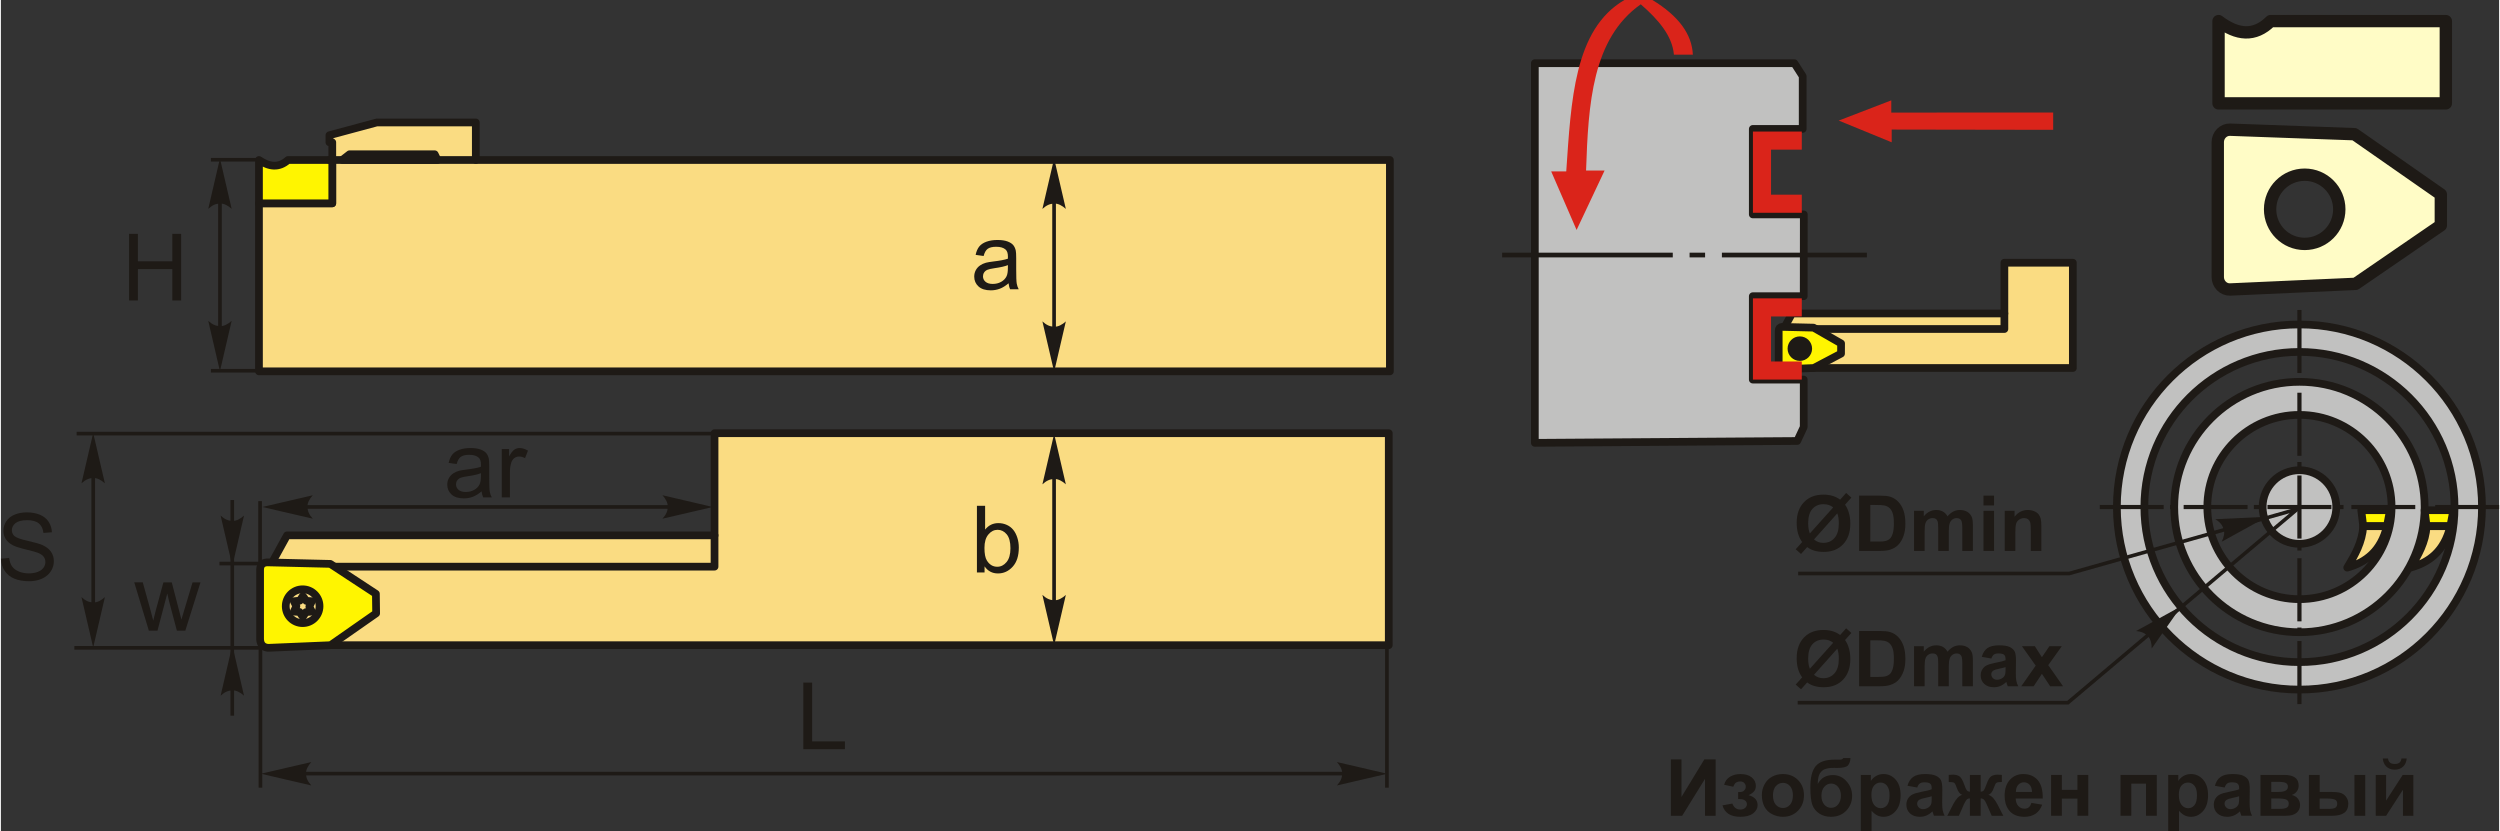 <?xml version="1.0" encoding="UTF-8"?>
<!DOCTYPE svg PUBLIC "-//W3C//DTD SVG 1.1//EN" "http://www.w3.org/Graphics/SVG/1.1/DTD/svg11.dtd">
<!-- Creator: CorelDRAW 2018 (64-Bit) -->
<svg xmlns="http://www.w3.org/2000/svg" xml:space="preserve" width="1618px" height="538px" version="1.1" style="shape-rendering:geometricPrecision; text-rendering:geometricPrecision; image-rendering:optimizeQuality; fill-rule:evenodd; clip-rule:evenodd"
viewBox="0 0 915.35 304.58"
 xmlns:xlink="http://www.w3.org/1999/xlink">
 <rect x="0" y="0" width="915.35" height="304.58" fill="#333333" stroke="none"/>
 <defs>
  <style type="text/css">
   <![CDATA[
    .str1 {stroke:#1E1A16;stroke-width:1.34;stroke-miterlimit:22.926}
    .str2 {stroke:#1E1A16;stroke-width:4.53;stroke-linecap:round;stroke-linejoin:round;stroke-miterlimit:22.926}
    .str0 {stroke:#1E1A16;stroke-width:2.83;stroke-linecap:round;stroke-linejoin:round;stroke-miterlimit:22.926}
    .fil5 {fill:none}
    .fil1 {fill:#C1C1C0}
    .fil4 {fill:#1E1A16}
    .fil7 {fill:#FFFCC6}
    .fil2 {fill:#FFF500}
    .fil3 {fill:#FADC82}
    .fil8 {fill:#DA241A}
    .fil0 {fill:#1E1A16;fill-rule:nonzero}
    .fil6 {fill:#1E1A16;fill-rule:nonzero}
    .fil9 {fill:#DA241A;fill-rule:nonzero}
   ]]>
  </style>
 </defs>
 <g id="Layer_x0020_1">
  <g id="_2680218241488">
   <polygon class="fil0" points="611.88,278.25 615.77,278.25 615.77,292 624.14,278.25 628.29,278.25 628.29,298.9 624.39,298.9 624.39,285.37 616.03,298.9 611.88,298.9 "/>
   <path id="1" class="fil0" d="M636.53 292.79l0 -2.57c0.69,0 1.19,-0.05 1.5,-0.14 0.31,-0.09 0.6,-0.3 0.88,-0.65 0.28,-0.35 0.42,-0.74 0.42,-1.19 0,-0.47 -0.17,-0.91 -0.51,-1.31 -0.34,-0.4 -0.86,-0.61 -1.54,-0.61 -0.53,0 -1,0.11 -1.41,0.34 -0.41,0.22 -0.79,0.76 -1.12,1.6l-3.35 -0.72c0.34,-1.31 1.06,-2.29 2.17,-2.95 1.1,-0.65 2.37,-0.98 3.78,-0.98 1.8,0 3.2,0.42 4.19,1.25 0.99,0.82 1.48,1.86 1.48,3.12 0,0.78 -0.21,1.43 -0.64,1.94 -0.42,0.51 -1.1,0.99 -2.02,1.43 1.11,0.31 1.93,0.76 2.48,1.37 0.54,0.61 0.82,1.37 0.82,2.29 0,1.16 -0.54,2.16 -1.63,3.01 -1.09,0.84 -2.65,1.26 -4.7,1.26 -3.56,0 -5.74,-1.4 -6.54,-4.19l3.61 -0.66c0.58,1.46 1.54,2.19 2.88,2.19 0.75,0 1.34,-0.2 1.79,-0.58 0.44,-0.39 0.67,-0.85 0.67,-1.38 0,-0.58 -0.23,-1.04 -0.7,-1.37 -0.47,-0.34 -1.08,-0.5 -1.83,-0.5l-0.68 0z"/>
   <path id="2" class="fil0" d="M645.22 291.23c0,-1.31 0.32,-2.59 0.97,-3.82 0.65,-1.24 1.57,-2.17 2.76,-2.82 1.18,-0.65 2.51,-0.98 3.97,-0.98 2.27,0 4.12,0.74 5.57,2.21 1.44,1.47 2.16,3.33 2.16,5.58 0,2.27 -0.73,4.15 -2.18,5.64 -1.46,1.49 -3.3,2.24 -5.52,2.24 -1.37,0 -2.68,-0.32 -3.92,-0.94 -1.24,-0.62 -2.19,-1.53 -2.84,-2.73 -0.65,-1.19 -0.97,-2.66 -0.97,-4.38zm4.07 0.21c0,1.49 0.35,2.63 1.05,3.42 0.71,0.79 1.57,1.19 2.61,1.19 1.03,0 1.89,-0.4 2.59,-1.19 0.7,-0.79 1.05,-1.94 1.05,-3.44 0,-1.47 -0.35,-2.6 -1.05,-3.39 -0.7,-0.79 -1.56,-1.19 -2.59,-1.19 -1.04,0 -1.9,0.4 -2.61,1.19 -0.7,0.79 -1.05,1.93 -1.05,3.41z"/>
   <path id="3" class="fil0" d="M675.02 277.76l2.68 0c-0.09,1.18 -0.4,2.08 -0.94,2.7 -0.54,0.61 -1.87,0.92 -4,0.92 -0.25,0 -0.5,-0.01 -0.76,-0.02l-0.51 0c-1.26,0 -2.28,0.14 -3.07,0.42 -0.79,0.27 -1.44,0.81 -1.94,1.61 -0.5,0.8 -0.76,2.09 -0.78,3.87 0.58,-1.1 1.33,-1.92 2.26,-2.46 0.93,-0.54 2.03,-0.81 3.31,-0.81 1.96,0 3.63,0.76 4.99,2.3 1.36,1.52 2.04,3.3 2.04,5.31 0,2.1 -0.71,3.91 -2.14,5.42 -1.44,1.5 -3.31,2.26 -5.63,2.26 -1.59,0 -2.98,-0.38 -4.19,-1.15 -1.2,-0.76 -2.06,-1.8 -2.58,-3.12 -0.51,-1.33 -0.77,-3.51 -0.77,-6.57 0,-3.6 0.66,-6.18 1.98,-7.75 1.32,-1.57 3.63,-2.36 6.93,-2.36l2 0c0.56,0 0.93,-0.19 1.12,-0.57zm-7.97 13.78c0,1.37 0.35,2.45 1.02,3.25 0.68,0.8 1.51,1.2 2.49,1.2 1.06,0 1.93,-0.42 2.6,-1.24 0.68,-0.83 1.02,-1.89 1.02,-3.2 0,-1.33 -0.34,-2.4 -1.03,-3.22 -0.69,-0.82 -1.54,-1.23 -2.55,-1.23 -0.98,0 -1.82,0.41 -2.51,1.21 -0.69,0.8 -1.04,1.88 -1.04,3.23z"/>
   <path id="4" class="fil0" d="M681.47 283.93l3.69 0 0 2.2c0.48,-0.75 1.13,-1.36 1.94,-1.83 0.82,-0.46 1.73,-0.69 2.72,-0.69 1.74,0 3.22,0.69 4.43,2.05 1.21,1.36 1.81,3.26 1.81,5.7 0,2.5 -0.61,4.44 -1.83,5.83 -1.22,1.39 -2.7,2.09 -4.44,2.09 -0.83,0 -1.58,-0.17 -2.25,-0.5 -0.67,-0.33 -1.38,-0.89 -2.12,-1.69l0 7.49 -3.95 0 0 -20.65zm3.89 7.25c0,1.69 0.33,2.94 1,3.75 0.67,0.8 1.48,1.2 2.43,1.2 0.92,0 1.68,-0.37 2.29,-1.11 0.61,-0.74 0.92,-1.95 0.92,-3.64 0,-1.57 -0.32,-2.74 -0.95,-3.51 -0.62,-0.76 -1.4,-1.14 -2.33,-1.14 -0.96,0 -1.77,0.37 -2.4,1.12 -0.64,0.75 -0.96,1.86 -0.96,3.33z"/>
   <path id="5" class="fil0" d="M702.15 288.55l-3.58 -0.64c0.4,-1.46 1.1,-2.54 2.09,-3.24 0.98,-0.71 2.45,-1.06 4.39,-1.06 1.76,0 3.08,0.21 3.95,0.63 0.86,0.42 1.47,0.94 1.82,1.59 0.35,0.64 0.53,1.82 0.53,3.54l-0.06 4.62c0,1.31 0.06,2.28 0.19,2.91 0.12,0.62 0.36,1.29 0.71,2l-3.93 0c-0.1,-0.26 -0.23,-0.64 -0.38,-1.15 -0.06,-0.24 -0.11,-0.39 -0.14,-0.46 -0.67,0.66 -1.39,1.15 -2.16,1.49 -0.77,0.33 -1.59,0.5 -2.46,0.5 -1.53,0 -2.74,-0.42 -3.63,-1.26 -0.88,-0.83 -1.32,-1.89 -1.32,-3.17 0,-0.84 0.2,-1.59 0.6,-2.26 0.41,-0.66 0.97,-1.16 1.7,-1.52 0.72,-0.35 1.77,-0.65 3.14,-0.92 1.85,-0.34 3.13,-0.67 3.84,-0.97l0 -0.4c0,-0.77 -0.18,-1.32 -0.56,-1.65 -0.38,-0.33 -1.09,-0.49 -2.13,-0.49 -0.71,0 -1.26,0.14 -1.65,0.42 -0.4,0.28 -0.72,0.78 -0.96,1.49zm5.3 3.2c-0.5,0.17 -1.3,0.37 -2.4,0.6 -1.1,0.24 -1.82,0.47 -2.16,0.69 -0.51,0.37 -0.77,0.83 -0.77,1.39 0,0.56 0.2,1.04 0.62,1.44 0.41,0.41 0.94,0.61 1.57,0.61 0.72,0 1.4,-0.24 2.05,-0.7 0.47,-0.36 0.79,-0.8 0.94,-1.32 0.1,-0.33 0.15,-0.98 0.15,-1.92l0 -0.79z"/>
   <path id="6" class="fil0" d="M721.45 298.9l0 -6.37c-0.52,0.03 -0.88,0.15 -1.08,0.34 -0.2,0.19 -0.56,0.76 -1.06,1.71l-1.89 4.32 -4.25 0 2.11 -4.12c1.07,-2.06 2.18,-3.24 3.34,-3.54 -0.86,-0.33 -1.52,-1.18 -1.98,-2.57 -0.35,-1.02 -0.66,-1.64 -0.95,-1.84 -0.28,-0.2 -0.95,-0.3 -2,-0.3l0 -2.61c0.78,-0.05 1.32,-0.08 1.63,-0.08 0.87,0 1.61,0.2 2.24,0.58 0.62,0.39 1.2,1.35 1.74,2.88 0.42,1.2 0.76,1.96 1.01,2.27 0.25,0.32 0.63,0.49 1.14,0.5l0 -6.14 3.95 0 0 6.14c0.51,0 0.89,-0.16 1.15,-0.49 0.25,-0.33 0.59,-1.09 1,-2.28 0.54,-1.51 1.11,-2.47 1.71,-2.87 0.6,-0.39 1.38,-0.59 2.33,-0.59 0.27,0 0.79,0.03 1.57,0.08l0 2.61c-1.04,0 -1.7,0.1 -1.99,0.3 -0.29,0.2 -0.61,0.82 -0.96,1.84 -0.46,1.39 -1.12,2.24 -1.98,2.57 1.16,0.3 2.27,1.48 3.34,3.54l2.11 4.12 -4.25 0 -1.88 -4.32c-0.33,-0.77 -0.64,-1.29 -0.93,-1.57 -0.29,-0.29 -0.69,-0.45 -1.22,-0.48l0 6.37 -3.95 0z"/>
   <path id="7" class="fil0" d="M743.97 294.17l3.96 0.66c-0.51,1.45 -1.31,2.55 -2.4,3.31 -1.1,0.76 -2.47,1.14 -4.11,1.14 -2.6,0 -4.53,-0.85 -5.77,-2.56 -0.99,-1.36 -1.48,-3.08 -1.48,-5.17 0,-2.48 0.64,-4.42 1.94,-5.83 1.29,-1.41 2.93,-2.11 4.91,-2.11 2.22,0 3.98,0.74 5.27,2.21 1.28,1.47 1.9,3.73 1.84,6.76l-9.9 0c0.03,1.18 0.35,2.09 0.96,2.74 0.61,0.66 1.37,0.98 2.27,0.98 0.62,0 1.14,-0.16 1.56,-0.5 0.42,-0.34 0.74,-0.88 0.95,-1.63zm0.23 -4.01c-0.02,-1.15 -0.32,-2.02 -0.88,-2.62 -0.56,-0.6 -1.24,-0.9 -2.05,-0.9 -0.86,0 -1.57,0.32 -2.14,0.95 -0.56,0.63 -0.83,1.49 -0.82,2.57l5.89 0z"/>
   <polygon id="8" class="fil0" points="751.19,283.93 755.14,283.93 755.14,289.41 760.85,289.41 760.85,283.93 764.81,283.93 764.81,298.9 760.85,298.9 760.85,292.61 755.14,292.61 755.14,298.9 751.19,298.9 "/>
   <polygon id="9" class="fil0" points="776.63,283.93 789.93,283.93 789.93,298.9 785.97,298.9 785.97,287.13 780.58,287.13 780.58,298.9 776.63,298.9 "/>
   <path id="10" class="fil0" d="M794.11 283.93l3.69 0 0 2.2c0.48,-0.75 1.13,-1.36 1.94,-1.83 0.82,-0.46 1.73,-0.69 2.73,-0.69 1.73,0 3.21,0.69 4.42,2.05 1.21,1.36 1.82,3.26 1.82,5.7 0,2.5 -0.61,4.44 -1.84,5.83 -1.22,1.39 -2.7,2.09 -4.44,2.09 -0.83,0 -1.57,-0.17 -2.25,-0.5 -0.67,-0.33 -1.38,-0.89 -2.12,-1.69l0 7.49 -3.95 0 0 -20.65zm3.89 7.25c0,1.69 0.34,2.94 1,3.75 0.67,0.8 1.48,1.2 2.43,1.2 0.92,0 1.68,-0.37 2.29,-1.11 0.62,-0.74 0.92,-1.95 0.92,-3.64 0,-1.57 -0.31,-2.74 -0.94,-3.51 -0.63,-0.76 -1.41,-1.14 -2.34,-1.14 -0.96,0 -1.76,0.37 -2.4,1.12 -0.64,0.75 -0.96,1.86 -0.96,3.33z"/>
   <path id="11" class="fil0" d="M814.79 288.55l-3.58 -0.64c0.4,-1.46 1.1,-2.54 2.09,-3.24 0.98,-0.71 2.45,-1.06 4.39,-1.06 1.77,0 3.08,0.21 3.95,0.63 0.86,0.42 1.47,0.94 1.82,1.59 0.35,0.64 0.53,1.82 0.53,3.54l-0.06 4.62c0,1.31 0.06,2.28 0.19,2.91 0.12,0.62 0.36,1.29 0.71,2l-3.93 0c-0.1,-0.26 -0.23,-0.64 -0.38,-1.15 -0.06,-0.24 -0.11,-0.39 -0.14,-0.46 -0.67,0.66 -1.39,1.15 -2.16,1.49 -0.77,0.33 -1.59,0.5 -2.46,0.5 -1.53,0 -2.74,-0.42 -3.63,-1.26 -0.88,-0.83 -1.32,-1.89 -1.32,-3.17 0,-0.84 0.2,-1.59 0.6,-2.26 0.41,-0.66 0.97,-1.16 1.7,-1.52 0.73,-0.35 1.77,-0.65 3.14,-0.92 1.85,-0.34 3.13,-0.67 3.85,-0.97l0 -0.4c0,-0.77 -0.19,-1.32 -0.57,-1.65 -0.38,-0.33 -1.09,-0.49 -2.13,-0.49 -0.71,0 -1.26,0.14 -1.65,0.42 -0.4,0.28 -0.72,0.78 -0.96,1.49zm5.31 3.2c-0.51,0.17 -1.31,0.37 -2.41,0.6 -1.1,0.24 -1.82,0.47 -2.16,0.69 -0.51,0.37 -0.77,0.83 -0.77,1.39 0,0.56 0.21,1.04 0.62,1.44 0.41,0.41 0.94,0.61 1.58,0.61 0.71,0 1.39,-0.24 2.04,-0.7 0.48,-0.36 0.79,-0.8 0.94,-1.32 0.1,-0.33 0.16,-0.98 0.16,-1.92l0 -0.79z"/>
   <path id="12" class="fil0" d="M827.92 283.93l8.67 0c1.78,0 3.11,0.32 3.99,0.97 0.89,0.65 1.33,1.63 1.33,2.94 0,0.83 -0.24,1.57 -0.73,2.19 -0.48,0.62 -1.09,1.03 -1.82,1.24 1.03,0.25 1.8,0.72 2.31,1.42 0.5,0.7 0.76,1.46 0.76,2.28 0,1.17 -0.43,2.11 -1.29,2.84 -0.85,0.73 -2.12,1.09 -3.79,1.09l-9.43 0 0 -14.97zm3.95 6.23l2.57 0c1.24,0 2.13,-0.15 2.68,-0.47 0.56,-0.31 0.84,-0.8 0.84,-1.47 0,-0.63 -0.26,-1.08 -0.78,-1.35 -0.51,-0.27 -1.43,-0.4 -2.74,-0.4l-2.57 0 0 3.69zm0 6.2l3.14 0c1.14,0 1.97,-0.13 2.49,-0.41 0.51,-0.27 0.77,-0.76 0.77,-1.46 0,-0.74 -0.29,-1.24 -0.89,-1.52 -0.59,-0.28 -1.75,-0.42 -3.47,-0.42l-2.04 0 0 3.81z"/>
   <path id="13" class="fil0" d="M845.65 283.93l3.95 0 0 6.23 3.98 0c1.56,0 2.76,0.11 3.58,0.33 0.82,0.22 1.52,0.7 2.09,1.44 0.57,0.74 0.85,1.62 0.85,2.62 0,1.45 -0.5,2.53 -1.49,3.26 -1,0.73 -2.5,1.09 -4.49,1.09l-8.47 0 0 -14.97zm3.95 12.43l3.69 0c0.96,0 1.66,-0.15 2.09,-0.44 0.44,-0.3 0.65,-0.79 0.65,-1.46 0,-0.72 -0.28,-1.21 -0.84,-1.48 -0.56,-0.26 -1.57,-0.4 -3.02,-0.4l-2.57 0 0 3.78zm12.75 -12.43l3.95 0 0 14.97 -3.95 0 0 -14.97z"/>
   <path id="14" class="fil0" d="M870.14 283.93l3.81 0 0 9.41 6.08 -9.41 3.9 0 0 14.97 -3.81 0 0 -9.54 -6.17 9.54 -3.81 0 0 -14.97zm9.43 -6.03l1.93 0c-0.11,1.27 -0.56,2.28 -1.34,3.01 -0.79,0.72 -1.8,1.09 -3.04,1.09 -1.25,0 -2.27,-0.37 -3.05,-1.09 -0.79,-0.73 -1.24,-1.74 -1.35,-3.01l1.93 0c0.07,0.66 0.3,1.17 0.71,1.51 0.4,0.34 0.99,0.51 1.76,0.51 0.76,0 1.35,-0.17 1.75,-0.51 0.4,-0.34 0.63,-0.85 0.7,-1.51z"/>
   <g>
    <g>
     <path class="fil1 str0" d="M842.19 118.88c36.95,0 66.89,29.95 66.89,66.89 0,36.95 -29.94,66.9 -66.89,66.9 -36.94,0 -66.89,-29.95 -66.89,-66.9 0,-36.94 29.95,-66.89 66.89,-66.89zm0 10.07c31.39,0 56.83,25.44 56.83,56.82 0,31.39 -25.44,56.83 -56.83,56.83 -31.38,0 -56.82,-25.44 -56.82,-56.83 0,-31.38 25.44,-56.82 56.82,-56.82zm0 10.95c25.34,0 45.88,20.54 45.88,45.87 0,25.34 -20.54,45.88 -45.88,45.88 -25.33,0 -45.87,-20.54 -45.87,-45.88 0,-25.33 20.54,-45.87 45.87,-45.87zm0 12.12c18.65,0 33.76,15.11 33.76,33.75 0,18.65 -15.11,33.76 -33.76,33.76 -18.64,0 -33.75,-15.11 -33.75,-33.76 0,-18.64 15.11,-33.75 33.75,-33.75zm0 20.26c7.46,0 13.5,6.04 13.5,13.49 0,7.46 -6.04,13.5 -13.5,13.5 -7.45,0 -13.49,-6.04 -13.49,-13.5 0,-7.45 6.04,-13.49 13.49,-13.49z"/>
     <polygon class="fil2 str0" points="888.06,186.95 898.59,186.95 897.48,192.81 888.79,192.81 "/>
     <path class="fil3 str0" d="M897.48 192.81c-2.89,0 -5.79,0 -8.69,0 -0.36,5.85 -3.07,10.54 -5.87,15.17 6.83,-1.94 12.33,-5.98 14.56,-15.17z"/>
     <polygon class="fil2 str0" points="864.84,186.95 875.37,186.95 874.26,192.81 865.57,192.81 "/>
     <path class="fil3 str0" d="M874.26 192.81c-2.89,0 -5.79,0 -8.69,0 -0.36,5.85 -3.06,10.54 -5.87,15.17 6.83,-1.94 12.33,-5.98 14.56,-15.17z"/>
     <path id="ось.cdr" class="fil4" d="M769.04 185.01l23.41 0 0 1.53 -23.41 0 0 -1.53zm122.89 0l23.42 0 0 1.53 -23.42 0 0 -1.53zm-2.87 0l-2.13 0 0 1.53 2.13 0 0 -1.53zm-27.85 0l23.42 0 0 1.53 -23.42 0 0 -1.53zm-2.87 0l-2.13 0 0 1.53 2.13 0 0 -1.53zm-27.86 0l23.42 0 0 1.53 -23.42 0 0 -1.53zm-2.87 0l-2.12 0 0 1.53 2.12 0 0 -1.53zm-27.85 0l23.42 0 0 1.53 -23.42 0 0 -1.53zm-2.87 0l-2.13 0 0 1.53 2.13 0 0 -1.53z"/>
     <path id="ось.cdr_0" class="fil4" d="M842.96 113.57l0 23.11 -1.54 0 0 -23.11 1.54 0zm0 121.3l0 23.12 -1.54 0 0 -23.12 1.54 0zm0 -2.83l0 -2.1 -1.54 0 0 2.1 1.54 0zm0 -27.5l0 23.12 -1.54 0 0 -23.12 1.54 0zm0 -2.83l0 -2.1 -1.54 0 0 2.1 1.54 0zm0 -27.49l0 23.11 -1.54 0 0 -23.11 1.54 0zm0 -2.84l0 -2.1 -1.54 0 0 2.1 1.54 0zm0 -27.49l0 23.12 -1.54 0 0 -23.12 1.54 0zm0 -2.83l0 -2.1 -1.54 0 0 2.1 1.54 0z"/>
    </g>
    <polyline class="fil5 str1" points="658.35,257.46 757.36,257.46 841.42,186.54 757.84,210.13 658.53,210.13 "/>
    <path id="стрелка.cdr" class="fil6" d="M830.31 189.35l-16.61 9.15c0.8,-1.6 1.18,-3.24 0.71,-4.66 -0.49,-1.51 -1.3,-2.52 -3.05,-3.61l18.95 -0.88z"/>
    <path id="стрелка.cdr_1" class="fil6" d="M798.96 222.08l-10.9 15.53c0.02,-1.8 -0.36,-3.44 -1.4,-4.51 -1.11,-1.13 -2.29,-1.69 -4.33,-1.89l16.63 -9.13z"/>
    <path class="fil0" d="M673.9 183.08l2.2 -2.46 1.92 1.7 -2.32 2.6c0.61,0.83 1.09,1.85 1.43,3.06 0.34,1.21 0.51,2.5 0.51,3.87 0,3.21 -0.89,5.75 -2.67,7.6 -1.78,1.85 -4.13,2.77 -7.05,2.77 -2.54,0 -4.57,-0.59 -6.09,-1.77l-2.26 2.52 -1.95 -1.72 2.37 -2.65c-1.34,-1.8 -2.01,-4.14 -2.01,-7.02 0,-3.2 0.89,-5.72 2.66,-7.57 1.79,-1.86 4.16,-2.78 7.13,-2.78 2.46,0 4.51,0.62 6.13,1.85zm-2.55 2.84c-0.93,-0.79 -2.11,-1.18 -3.54,-1.18 -1.68,0 -3.03,0.58 -4.07,1.73 -1.03,1.16 -1.55,2.9 -1.55,5.23 0,1.46 0.2,2.72 0.61,3.76l8.55 -9.54zm1.51 2.18l-8.53 9.55c0.95,0.84 2.1,1.26 3.44,1.26 1.65,0 3,-0.59 4.06,-1.78 1.07,-1.2 1.59,-2.98 1.59,-5.34 0,-1.49 -0.18,-2.72 -0.56,-3.69z"/>
    <path id="1" class="fil0" d="M680.86 181.6l7.46 0c1.68,0 2.97,0.12 3.85,0.38 1.18,0.35 2.2,0.98 3.04,1.87 0.85,0.89 1.49,1.99 1.94,3.28 0.44,1.3 0.66,2.89 0.66,4.79 0,1.67 -0.21,3.1 -0.63,4.31 -0.5,1.48 -1.22,2.67 -2.16,3.58 -0.71,0.69 -1.66,1.23 -2.87,1.62 -0.9,0.28 -2.1,0.43 -3.61,0.43l-7.68 0 0 -20.26zm4.1 3.42l0 13.41 3.04 0c1.14,0 1.96,-0.06 2.46,-0.19 0.67,-0.17 1.22,-0.45 1.65,-0.85 0.44,-0.39 0.79,-1.04 1.07,-1.95 0.28,-0.9 0.41,-2.14 0.41,-3.71 0,-1.56 -0.13,-2.76 -0.41,-3.6 -0.28,-0.84 -0.66,-1.49 -1.16,-1.96 -0.49,-0.47 -1.12,-0.79 -1.89,-0.96 -0.56,-0.12 -1.68,-0.19 -3.34,-0.19l-1.83 0z"/>
    <path id="2" class="fil0" d="M700.98 187.17l3.57 0 0 2.01c1.27,-1.55 2.8,-2.32 4.56,-2.32 0.94,0 1.76,0.19 2.45,0.58 0.69,0.39 1.26,0.97 1.69,1.75 0.65,-0.78 1.35,-1.36 2.09,-1.75 0.75,-0.39 1.55,-0.58 2.39,-0.58 1.08,0 1.99,0.22 2.74,0.66 0.74,0.43 1.3,1.08 1.67,1.92 0.27,0.63 0.4,1.64 0.4,3.04l0 9.38 -3.88 0 0 -8.38c0,-1.46 -0.13,-2.4 -0.4,-2.82 -0.36,-0.55 -0.91,-0.83 -1.66,-0.83 -0.54,0 -1.05,0.17 -1.54,0.5 -0.47,0.33 -0.82,0.82 -1.03,1.45 -0.21,0.64 -0.32,1.65 -0.32,3.03l0 7.05 -3.87 0 0 -8.04c0,-1.42 -0.07,-2.35 -0.21,-2.76 -0.14,-0.41 -0.35,-0.73 -0.64,-0.93 -0.29,-0.2 -0.69,-0.3 -1.18,-0.3 -0.6,0 -1.14,0.16 -1.61,0.48 -0.49,0.33 -0.83,0.79 -1.03,1.4 -0.21,0.61 -0.31,1.62 -0.31,3.02l0 7.13 -3.88 0 0 -14.69z"/>
    <path id="3" class="fil0" d="M726.42 185.19l0 -3.59 3.88 0 0 3.59 -3.88 0zm0 16.67l0 -14.69 3.88 0 0 14.69 -3.88 0z"/>
    <path id="4" class="fil0" d="M747.63 201.86l-3.87 0 0 -7.49c0,-1.58 -0.09,-2.61 -0.25,-3.07 -0.17,-0.47 -0.44,-0.82 -0.82,-1.08 -0.37,-0.26 -0.83,-0.39 -1.35,-0.39 -0.68,0 -1.29,0.18 -1.83,0.55 -0.54,0.37 -0.91,0.86 -1.11,1.46 -0.2,0.61 -0.3,1.74 -0.3,3.38l0 6.64 -3.88 0 0 -14.69 3.6 0 0 2.16c1.28,-1.65 2.9,-2.47 4.86,-2.47 0.86,0 1.64,0.16 2.36,0.46 0.71,0.31 1.25,0.7 1.61,1.18 0.37,0.48 0.63,1.02 0.77,1.63 0.14,0.61 0.21,1.48 0.21,2.61l0 9.12z"/>
    <path class="fil0" d="M673.9 232.67l2.2 -2.46 1.92 1.7 -2.32 2.6c0.61,0.82 1.09,1.85 1.43,3.06 0.34,1.21 0.51,2.5 0.51,3.87 0,3.21 -0.89,5.75 -2.67,7.6 -1.78,1.85 -4.13,2.77 -7.05,2.77 -2.54,0 -4.57,-0.59 -6.09,-1.77l-2.26 2.52 -1.95 -1.73 2.37 -2.65c-1.34,-1.79 -2.01,-4.13 -2.01,-7.01 0,-3.2 0.89,-5.72 2.66,-7.58 1.79,-1.85 4.16,-2.77 7.13,-2.77 2.46,0 4.51,0.62 6.13,1.85zm-2.55 2.84c-0.93,-0.79 -2.11,-1.18 -3.54,-1.18 -1.68,0 -3.03,0.58 -4.07,1.73 -1.03,1.16 -1.55,2.9 -1.55,5.23 0,1.46 0.2,2.72 0.61,3.76l8.55 -9.54zm1.51 2.17l-8.53 9.56c0.95,0.84 2.1,1.26 3.44,1.26 1.65,0 3,-0.59 4.06,-1.79 1.07,-1.19 1.59,-2.97 1.59,-5.33 0,-1.49 -0.18,-2.73 -0.56,-3.7z"/>
    <path id="1" class="fil0" d="M680.86 231.19l7.46 0c1.68,0 2.97,0.12 3.85,0.38 1.18,0.35 2.2,0.97 3.04,1.87 0.85,0.89 1.49,1.98 1.94,3.28 0.44,1.29 0.66,2.89 0.66,4.79 0,1.67 -0.21,3.1 -0.63,4.31 -0.5,1.47 -1.22,2.67 -2.16,3.58 -0.71,0.69 -1.66,1.23 -2.87,1.61 -0.9,0.29 -2.1,0.43 -3.61,0.43l-7.68 0 0 -20.25zm4.1 3.42l0 13.41 3.04 0c1.14,0 1.96,-0.07 2.46,-0.19 0.67,-0.17 1.22,-0.45 1.65,-0.85 0.44,-0.39 0.79,-1.04 1.07,-1.95 0.28,-0.91 0.41,-2.15 0.41,-3.71 0,-1.57 -0.13,-2.76 -0.41,-3.6 -0.28,-0.84 -0.66,-1.49 -1.16,-1.97 -0.49,-0.46 -1.12,-0.78 -1.89,-0.95 -0.56,-0.13 -1.68,-0.19 -3.34,-0.19l-1.83 0z"/>
    <path id="2" class="fil0" d="M700.98 236.76l3.57 0 0 2c1.27,-1.54 2.8,-2.31 4.56,-2.31 0.94,0 1.76,0.19 2.45,0.58 0.69,0.38 1.26,0.97 1.69,1.75 0.65,-0.78 1.35,-1.37 2.09,-1.75 0.75,-0.39 1.55,-0.58 2.39,-0.58 1.08,0 1.99,0.21 2.74,0.65 0.74,0.44 1.3,1.08 1.67,1.93 0.27,0.62 0.4,1.64 0.4,3.04l0 9.37 -3.88 0 0 -8.38c0,-1.45 -0.13,-2.39 -0.4,-2.81 -0.36,-0.55 -0.91,-0.83 -1.66,-0.83 -0.54,0 -1.05,0.16 -1.54,0.49 -0.47,0.34 -0.82,0.82 -1.03,1.46 -0.21,0.64 -0.32,1.65 -0.32,3.03l0 7.04 -3.87 0 0 -8.03c0,-1.43 -0.07,-2.35 -0.21,-2.76 -0.14,-0.42 -0.35,-0.73 -0.64,-0.93 -0.29,-0.2 -0.69,-0.3 -1.18,-0.3 -0.6,0 -1.14,0.16 -1.61,0.48 -0.49,0.32 -0.83,0.79 -1.03,1.4 -0.21,0.6 -0.31,1.61 -0.31,3.02l0 7.12 -3.88 0 0 -14.68z"/>
    <path id="3" class="fil0" d="M729.31 241.29l-3.51 -0.63c0.39,-1.43 1.08,-2.49 2.04,-3.18 0.97,-0.69 2.41,-1.03 4.31,-1.03 1.73,0 3.03,0.2 3.88,0.61 0.84,0.41 1.44,0.93 1.78,1.56 0.35,0.63 0.52,1.79 0.52,3.48l-0.06 4.52c0,1.29 0.07,2.24 0.19,2.86 0.12,0.61 0.35,1.27 0.69,1.96l-3.85 0c-0.1,-0.25 -0.22,-0.63 -0.37,-1.13 -0.06,-0.23 -0.11,-0.38 -0.14,-0.45 -0.66,0.65 -1.36,1.13 -2.12,1.46 -0.75,0.33 -1.55,0.49 -2.41,0.49 -1.5,0 -2.69,-0.41 -3.56,-1.23 -0.86,-0.82 -1.3,-1.85 -1.3,-3.11 0,-0.82 0.2,-1.56 0.6,-2.21 0.39,-0.65 0.94,-1.15 1.66,-1.49 0.71,-0.35 1.74,-0.65 3.08,-0.91 1.81,-0.34 3.07,-0.66 3.77,-0.95l0 -0.39c0,-0.76 -0.18,-1.3 -0.55,-1.62 -0.37,-0.32 -1.07,-0.48 -2.09,-0.48 -0.7,0 -1.23,0.14 -1.62,0.41 -0.39,0.28 -0.7,0.76 -0.94,1.46zm5.2 3.14c-0.49,0.16 -1.28,0.36 -2.36,0.59 -1.08,0.23 -1.78,0.46 -2.11,0.67 -0.51,0.37 -0.76,0.82 -0.76,1.37 0,0.55 0.2,1.02 0.61,1.41 0.4,0.4 0.92,0.6 1.54,0.6 0.7,0 1.37,-0.24 2.01,-0.69 0.46,-0.36 0.77,-0.78 0.92,-1.29 0.1,-0.33 0.15,-0.96 0.15,-1.89l0 -0.77z"/>
    <polygon id="4" class="fil0" points="740.27,251.44 745.56,243.88 740.5,236.76 745.23,236.76 747.83,240.8 750.58,236.76 755.13,236.76 750.15,243.71 755.58,251.44 750.85,251.44 747.83,246.89 744.82,251.44 "/>
   </g>
   <g>
    <g>
     <path class="fil3 str0" d="M508.93 136.06l-414.37 0 0 -61.56 26.86 0 0 -22.35 -1.05 0 0 -2.6 17.37 -4.68 36.27 0 0 13.75 334.92 0 0 77.44zm-348.95 -77.44l-34.92 0 2.7 -2.1 31.18 0 1.04 2.1z"/>
     <path class="fil2 str0" d="M94.56 74.5l0 -15.88c3.67,2.49 7.25,3.05 10.65,0l16.21 0 0 15.88 -26.86 0z"/>
     <line class="fil5 str0" x1="120.37" y1="58.62" x2="174.01" y2= "58.62" />
    </g>
    <g>
     <polygon class="fil3 str0" points="508.52,236.4 99.11,236.4 99.11,206.57 104.84,196.16 261.48,196.16 261.48,158.72 508.52,158.72 "/>
     <polyline class="fil5 str0" points="261.48,196.16 261.48,207.62 108.58,207.62 "/>
     <path class="fil2 str0" d="M97.87 237.37c-1.79,-0.2 -2.82,-1.19 -2.9,-3.18 0,-8.45 0,-16.89 0,-25.34 -0.01,-1.65 0.75,-2.66 2.53,-2.8l23.19 0.56 16.71 10.96 0.09 7.16 -16.71 11.67c-7.64,0.33 -15.27,0.65 -22.91,0.97zm12.69 -21.45c3.42,0 6.19,2.77 6.19,6.19 0,3.42 -2.77,6.2 -6.19,6.2 -3.42,0 -6.19,-2.78 -6.19,-6.2 0,-3.42 2.77,-6.19 6.19,-6.19z"/>
     <polygon class="fil3 str0" points="110.64,218.38 111.89,220.16 113.94,220.29 113.02,222.26 113.94,224.09 111.77,224.29 110.64,226 109.39,224.22 107.34,224.09 108.26,222.12 107.34,220.29 109.51,220.09 "/>
    </g>
    <polygon class="fil0" points="46.96,110.09 46.96,85.68 50.2,85.68 50.2,95.74 62.81,95.74 62.81,85.68 66.05,85.68 66.05,110.09 62.81,110.09 62.81,98.6 50.2,98.6 50.2,110.09 "/>
    <line class="fil5 str1" x1="94.56" y1="58.53" x2="76.95" y2= "58.53" />
    <line class="fil5 str1" x1="154.47" y1="135.84" x2="76.95" y2= "135.84" />
    <line class="fil5 str1" x1="80.27" y1="74.25" x2="80.27" y2= "126.78" />
    <path id="стрелка.cdr_2" class="fil6" d="M80.26 58.06l4.3 18.47c-1.33,-1.21 -2.8,-2.01 -4.29,-1.95 -1.59,0.06 -2.78,0.57 -4.3,1.95l4.29 -18.47z"/>
    <path id="стрелка.cdr_3" class="fil6" d="M80.26 136.02l4.3 -18.48c-1.33,1.21 -2.8,2.02 -4.29,1.96 -1.59,-0.07 -2.78,-0.57 -4.3,-1.96l4.29 18.48z"/>
    <path class="fil0" d="M369.22 103.79c-1.12,0.95 -2.19,1.61 -3.22,2 -1.03,0.39 -2.13,0.59 -3.31,0.59 -1.95,0 -3.44,-0.47 -4.49,-1.42 -1.04,-0.95 -1.57,-2.16 -1.57,-3.63 0,-0.86 0.2,-1.65 0.59,-2.37 0.4,-0.71 0.92,-1.28 1.56,-1.71 0.64,-0.44 1.35,-0.77 2.16,-0.99 0.59,-0.15 1.48,-0.3 2.67,-0.45 2.42,-0.28 4.21,-0.63 5.35,-1.02 0.01,-0.41 0.02,-0.68 0.02,-0.78 0,-1.22 -0.29,-2.08 -0.86,-2.58 -0.76,-0.67 -1.9,-1.01 -3.42,-1.01 -1.41,0 -2.46,0.25 -3.13,0.75 -0.67,0.49 -1.17,1.36 -1.49,2.63l-2.93 -0.41c0.26,-1.26 0.7,-2.28 1.31,-3.05 0.62,-0.77 1.5,-1.36 2.66,-1.78 1.16,-0.42 2.5,-0.63 4.03,-0.63 1.51,0 2.74,0.18 3.69,0.54 0.94,0.35 1.64,0.8 2.09,1.34 0.44,0.54 0.75,1.22 0.93,2.04 0.1,0.51 0.15,1.43 0.15,2.76l0 3.98c0,2.78 0.06,4.53 0.19,5.28 0.12,0.74 0.37,1.45 0.73,2.13l-3.13 0c-0.31,-0.63 -0.5,-1.37 -0.58,-2.21zm-0.24 -6.65c-1.09,0.44 -2.73,0.82 -4.91,1.12 -1.24,0.18 -2.12,0.38 -2.63,0.6 -0.51,0.22 -0.9,0.55 -1.18,0.97 -0.28,0.42 -0.42,0.89 -0.42,1.42 0,0.79 0.3,1.45 0.91,1.98 0.61,0.53 1.49,0.8 2.66,0.8 1.15,0 2.18,-0.25 3.08,-0.76 0.9,-0.5 1.57,-1.19 1.99,-2.06 0.32,-0.67 0.48,-1.67 0.48,-2.98l0.02 -1.09z"/>
    <line class="fil5 str1" x1="385.89" y1="70.66" x2="385.89" y2= "122.13" />
    <path id="стрелка.cdr_4" class="fil6" d="M385.91 58.08l4.29 18.47c-1.32,-1.21 -2.8,-2.02 -4.29,-1.96 -1.59,0.07 -2.78,0.58 -4.3,1.96l4.3 -18.47z"/>
    <path id="стрелка.cdr_5" class="fil6" d="M385.91 136.23l4.29 -18.47c-1.32,1.21 -2.8,2.01 -4.29,1.95 -1.59,-0.06 -2.78,-0.57 -4.3,-1.95l4.3 18.47z"/>
    <path class="fil0" d="M360.42 209.74l-2.8 0 0 -24.42 3 0 0 8.72c1.27,-1.58 2.88,-2.37 4.85,-2.37 1.09,0 2.12,0.21 3.09,0.65 0.97,0.44 1.77,1.06 2.4,1.85 0.63,0.79 1.12,1.75 1.47,2.87 0.36,1.11 0.54,2.31 0.54,3.58 0,3.03 -0.75,5.37 -2.25,7.02 -1.5,1.65 -3.29,2.47 -5.39,2.47 -2.09,0 -3.72,-0.87 -4.91,-2.6l0 2.23zm-0.04 -8.98c0,2.11 0.29,3.64 0.87,4.59 0.94,1.53 2.21,2.31 3.82,2.31 1.32,0 2.45,-0.57 3.4,-1.71 0.95,-1.13 1.43,-2.83 1.43,-5.08 0,-2.3 -0.46,-4 -1.37,-5.1 -0.92,-1.1 -2.03,-1.65 -3.32,-1.65 -1.31,0 -2.44,0.57 -3.39,1.71 -0.96,1.13 -1.44,2.78 -1.44,4.93z"/>
    <line class="fil5 str1" x1="385.89" y1="168.68" x2="385.89" y2= "222.76" />
    <path id="стрелка.cdr_6" class="fil6" d="M385.91 158.98l4.29 18.48c-1.32,-1.21 -2.8,-2.02 -4.29,-1.96 -1.59,0.07 -2.78,0.58 -4.3,1.96l4.3 -18.48z"/>
    <path id="стрелка.cdr_7" class="fil6" d="M385.91 236.46l4.29 -18.48c-1.32,1.21 -2.8,2.02 -4.29,1.96 -1.59,-0.07 -2.78,-0.58 -4.3,-1.96l4.3 18.48z"/>
    <line class="fil5 str1" x1="110.34" y1="283.45" x2="498.74" y2= "283.45" />
    <path id="стрелка.cdr_8" class="fil6" d="M95.27 283.5l18.48 -4.29c-1.21,1.32 -2.02,2.8 -1.96,4.29 0.07,1.58 0.58,2.78 1.96,4.3l-18.48 -4.3z"/>
    <path id="стрелка.cdr_9" class="fil6" d="M507.98 283.5l-18.47 -4.29c1.2,1.32 2.01,2.8 1.95,4.29 -0.06,1.58 -0.57,2.78 -1.95,4.3l18.47 -4.3z"/>
    <polygon class="fil0" points="294.01,274.51 294.01,250.1 297.25,250.1 297.25,271.65 309.25,271.65 309.25,274.51 "/>
    <path class="fil0" d="M176.13 180.02c-1.11,0.95 -2.18,1.61 -3.21,2 -1.03,0.4 -2.13,0.59 -3.31,0.59 -1.95,0 -3.44,-0.47 -4.49,-1.42 -1.04,-0.94 -1.57,-2.15 -1.57,-3.63 0,-0.86 0.2,-1.65 0.59,-2.37 0.4,-0.71 0.92,-1.28 1.56,-1.71 0.64,-0.43 1.35,-0.76 2.15,-0.98 0.6,-0.16 1.49,-0.31 2.68,-0.45 2.42,-0.29 4.21,-0.63 5.35,-1.03 0.01,-0.41 0.02,-0.67 0.02,-0.78 0,-1.22 -0.29,-2.08 -0.86,-2.58 -0.76,-0.67 -1.91,-1.01 -3.42,-1.01 -1.41,0 -2.46,0.25 -3.13,0.75 -0.67,0.49 -1.17,1.37 -1.49,2.63l-2.94 -0.41c0.27,-1.26 0.71,-2.27 1.32,-3.05 0.62,-0.77 1.5,-1.36 2.66,-1.78 1.16,-0.42 2.5,-0.63 4.03,-0.63 1.51,0 2.74,0.18 3.69,0.54 0.94,0.36 1.64,0.8 2.09,1.34 0.44,0.54 0.75,1.22 0.93,2.05 0.1,0.51 0.15,1.43 0.15,2.75l0 3.98c0,2.78 0.06,4.53 0.19,5.28 0.12,0.74 0.37,1.45 0.73,2.14l-3.14 0c-0.3,-0.64 -0.49,-1.37 -0.58,-2.22zm-0.23 -6.65c-1.09,0.44 -2.73,0.82 -4.91,1.13 -1.24,0.17 -2.12,0.37 -2.63,0.59 -0.51,0.22 -0.9,0.55 -1.18,0.97 -0.28,0.42 -0.42,0.9 -0.42,1.42 0,0.79 0.3,1.45 0.91,1.98 0.61,0.53 1.49,0.8 2.66,0.8 1.15,0 2.18,-0.25 3.08,-0.76 0.9,-0.5 1.57,-1.19 1.99,-2.06 0.32,-0.67 0.48,-1.67 0.48,-2.98l0.02 -1.09z"/>
    <path id="1" class="fil0" d="M183.51 182.24l0 -17.7 2.69 0 0 2.71c0.69,-1.26 1.32,-2.09 1.91,-2.48 0.58,-0.41 1.23,-0.61 1.93,-0.61 1.01,0 2.04,0.32 3.08,0.95l-1.07 2.77c-0.72,-0.41 -1.45,-0.61 -2.18,-0.61 -0.65,0 -1.24,0.2 -1.76,0.59 -0.51,0.39 -0.88,0.94 -1.1,1.63 -0.34,1.07 -0.5,2.23 -0.5,3.5l0 9.25 -3 0z"/>
    <path class="fil0" d="M0 204.71l3.03 -0.28c0.15,1.23 0.48,2.24 1.01,3.03 0.53,0.78 1.35,1.42 2.46,1.91 1.1,0.48 2.35,0.72 3.74,0.72 1.23,0 2.32,-0.18 3.26,-0.55 0.95,-0.37 1.64,-0.87 2.1,-1.51 0.47,-0.65 0.7,-1.35 0.7,-2.1 0,-0.76 -0.22,-1.42 -0.67,-2 -0.44,-0.57 -1.17,-1.04 -2.2,-1.43 -0.65,-0.25 -2.1,-0.65 -4.34,-1.19 -2.25,-0.54 -3.82,-1.05 -4.71,-1.53 -1.17,-0.61 -2.03,-1.37 -2.6,-2.27 -0.58,-0.91 -0.86,-1.92 -0.86,-3.04 0,-1.24 0.35,-2.4 1.05,-3.47 0.7,-1.07 1.72,-1.88 3.06,-2.44 1.35,-0.56 2.84,-0.83 4.48,-0.83 1.81,0 3.41,0.29 4.79,0.87 1.38,0.58 2.44,1.44 3.19,2.58 0.74,1.13 1.14,2.41 1.2,3.84l-3.11 0.24c-0.16,-1.54 -0.72,-2.7 -1.69,-3.49 -0.96,-0.79 -2.38,-1.18 -4.25,-1.18 -1.96,0 -3.38,0.36 -4.28,1.07 -0.89,0.72 -1.34,1.58 -1.34,2.6 0,0.87 0.32,1.59 0.95,2.16 0.63,0.56 2.25,1.15 4.87,1.74 2.63,0.6 4.43,1.11 5.41,1.56 1.41,0.65 2.46,1.47 3.14,2.48 0.68,1 1.01,2.15 1.01,3.46 0,1.3 -0.37,2.52 -1.11,3.67 -0.75,1.14 -1.81,2.04 -3.2,2.67 -1.39,0.64 -2.96,0.96 -4.7,0.96 -2.21,0 -4.05,-0.33 -5.54,-0.97 -1.5,-0.64 -2.66,-1.61 -3.51,-2.9 -0.85,-1.29 -1.29,-2.75 -1.34,-4.38z"/>
    <line class="fil5 str1" x1="103.04" y1="185.75" x2="249.5" y2= "185.75" />
    <path id="стрелка.cdr_10" class="fil6" d="M95.8 185.76l18.48 -4.3c-1.21,1.33 -2.02,2.8 -1.96,4.29 0.07,1.59 0.58,2.79 1.96,4.3l-18.48 -4.29z"/>
    <path id="стрелка.cdr_11" class="fil6" d="M260.87 185.76l-18.47 -4.3c1.2,1.33 2.01,2.8 1.95,4.29 -0.07,1.59 -0.57,2.79 -1.95,4.3l18.47 -4.29z"/>
    <line class="fil5 str1" x1="507.84" y1="222.78" x2="507.84" y2= "288.61" />
    <line class="fil5 str1" x1="94.97" y1="214.86" x2="94.97" y2= "183.61" />
    <line class="fil5 str1" x1="95.1" y1="222.78" x2="95.1" y2= "288.61" />
    <line class="fil5 str1" x1="97.87" y1="237.37" x2="26.92" y2= "237.37" />
    <line class="fil5 str1" x1="97.87" y1="206.49" x2="80.08" y2= "206.49" />
    <line class="fil5 str1" x1="84.78" y1="183.21" x2="84.78" y2= "262.23" />
    <path id="стрелка.cdr_12" class="fil6" d="M84.8 236.44l4.29 18.47c-1.32,-1.2 -2.79,-2.01 -4.29,-1.95 -1.58,0.06 -2.78,0.57 -4.3,1.95l4.3 -18.47z"/>
    <path id="стрелка.cdr_13" class="fil6" d="M84.8 207.38l4.29 -18.48c-1.32,1.21 -2.79,2.02 -4.29,1.96 -1.58,-0.07 -2.78,-0.57 -4.3,-1.96l4.3 18.48z"/>
    <path class="fil0" d="M54.21 231.07l-5.35 -17.69 3.13 0 2.83 10.21 1 3.8c0.04,-0.19 0.35,-1.4 0.91,-3.65l2.81 -10.36 3.07 0 2.67 10.27 0.87 3.37 1.01 -3.42 3.06 -10.22 2.91 0 -5.55 17.69 -3.1 0 -2.81 -10.59 -0.71 -3.02 -3.58 13.61 -3.17 0z"/>
    <line class="fil5 str1" x1="33.83" y1="170.48" x2="33.83" y2= "229.35" />
    <path id="стрелка.cdr_14" class="fil6" d="M33.82 158.62l4.29 18.48c-1.32,-1.21 -2.8,-2.02 -4.29,-1.96 -1.58,0.07 -2.78,0.58 -4.3,1.96l4.3 -18.48z"/>
    <path id="стрелка.cdr_15" class="fil6" d="M33.82 237.25l4.29 -18.47c-1.32,1.21 -2.8,2.02 -4.29,1.96 -1.58,-0.07 -2.78,-0.58 -4.3,-1.96l4.3 18.47z"/>
    <line class="fil5 str1" x1="261.72" y1="158.88" x2="27.75" y2= "158.88" />
   </g>
   <path class="fil7 str2" d="M895.83 37.87l-83.28 0 0 -30.14c6.78,5.15 13.2,5.86 19.09,0l64.19 0 0 30.14zm-79.02 9.65l45.55 1.65 31.64 22.06 0 11.34 -31.23 21.43 -45.96 2.07c-2.5,0.11 -4.54,-2.04 -4.54,-4.54l0 -49.47c0,-2.5 2.04,-4.63 4.54,-4.54zm27.3 16.49c7.01,0 12.68,5.68 12.68,12.68 0,7 -5.67,12.68 -12.68,12.68 -7,0 -12.67,-5.68 -12.67,-12.68 0,-7 5.67,-12.68 12.67,-12.68z"/>
   <g>
    <polygon class="fil1 str0" points="658.18,161.58 562.04,162.26 562.04,23.15 657.12,23.15 660.18,27.92 660.18,47.24 641.9,47.24 641.9,78.56 660.59,78.56 660.56,108.53 641.9,108.53 641.9,139.08 660.56,139.08 660.56,156.48 "/>
    <path class="fil8" d="M577.34 84.26c-3.1,-7.15 -6.21,-14.31 -9.31,-21.46 1.84,0 3.68,0 5.52,0 1.78,-25.71 2.83,-52.07 21.31,-62.8 3.41,0 6.83,0 10.25,0 9.6,5.83 14.49,12.52 14.83,20.04 -2.31,0 -4.62,0 -6.94,0 -0.59,-6.89 -5.66,-12.83 -12.15,-18.46 -17.81,12.51 -19.21,36.5 -20.04,60.9 2.26,0 4.53,0 6.79,0l-10.26 21.78z"/>
    <path id="ось.cdr_16" class="fil4" d="M630.58 92.58l53.13 0 0 1.73 -53.13 0 0 -1.73zm-6.16 0l-5.68 0 0 1.73 5.68 0 0 -1.73zm-74.37 0l62.53 0 0 1.73 -62.53 0 0 -1.73z"/>
    <polygon class="fil8" points="648.58,54.83 659.85,54.83 659.85,48.2 641.95,48.2 641.95,77.96 659.85,77.96 659.85,71.33 648.58,71.33 "/>
    <polygon class="fil9" points="692.79,47.47 692.79,52.14 673.39,44.18 692.64,36.77 692.64,41.25 751.96,41.23 751.96,47.57 "/>
    <g>
     <polygon class="fil3 str0" points="759.17,134.84 653.44,134.84 653.44,120.03 656.29,114.86 734.08,114.86 734.08,96.26 759.17,96.26 "/>
     <polyline class="fil5 str0" points="734.08,114.86 734.08,120.55 658.15,120.55 "/>
     <path class="fil2 str0" d="M652.83 135.32c-0.89,-0.09 -1.4,-0.59 -1.44,-1.57 0,-4.2 0,-8.39 0,-12.59 0,-0.82 0.37,-1.32 1.25,-1.39l11.52 0.28 10.09 5.78 -0.02 3.74 -10.02 5.27c-3.79,0.16 -7.59,0.32 -11.38,0.48zm6.3 -10.65c1.7,0 3.08,1.38 3.08,3.08 0,1.69 -1.38,3.07 -3.08,3.07 -1.69,0 -3.07,-1.38 -3.07,-3.07 0,-1.7 1.38,-3.08 3.07,-3.08z"/>
     <polygon class="fil3 str0" points="659.17,125.89 659.79,126.78 660.81,126.84 660.36,127.82 660.81,128.73 659.73,128.83 659.17,129.68 658.55,128.79 657.53,128.73 657.99,127.75 657.53,126.84 658.61,126.74 "/>
    </g>
    <polygon class="fil8" points="648.58,115.95 659.85,115.95 659.85,109.32 641.95,109.32 641.95,139.08 659.85,139.08 659.85,132.45 648.58,132.45 "/>
   </g>
  </g>
 </g>
</svg>
